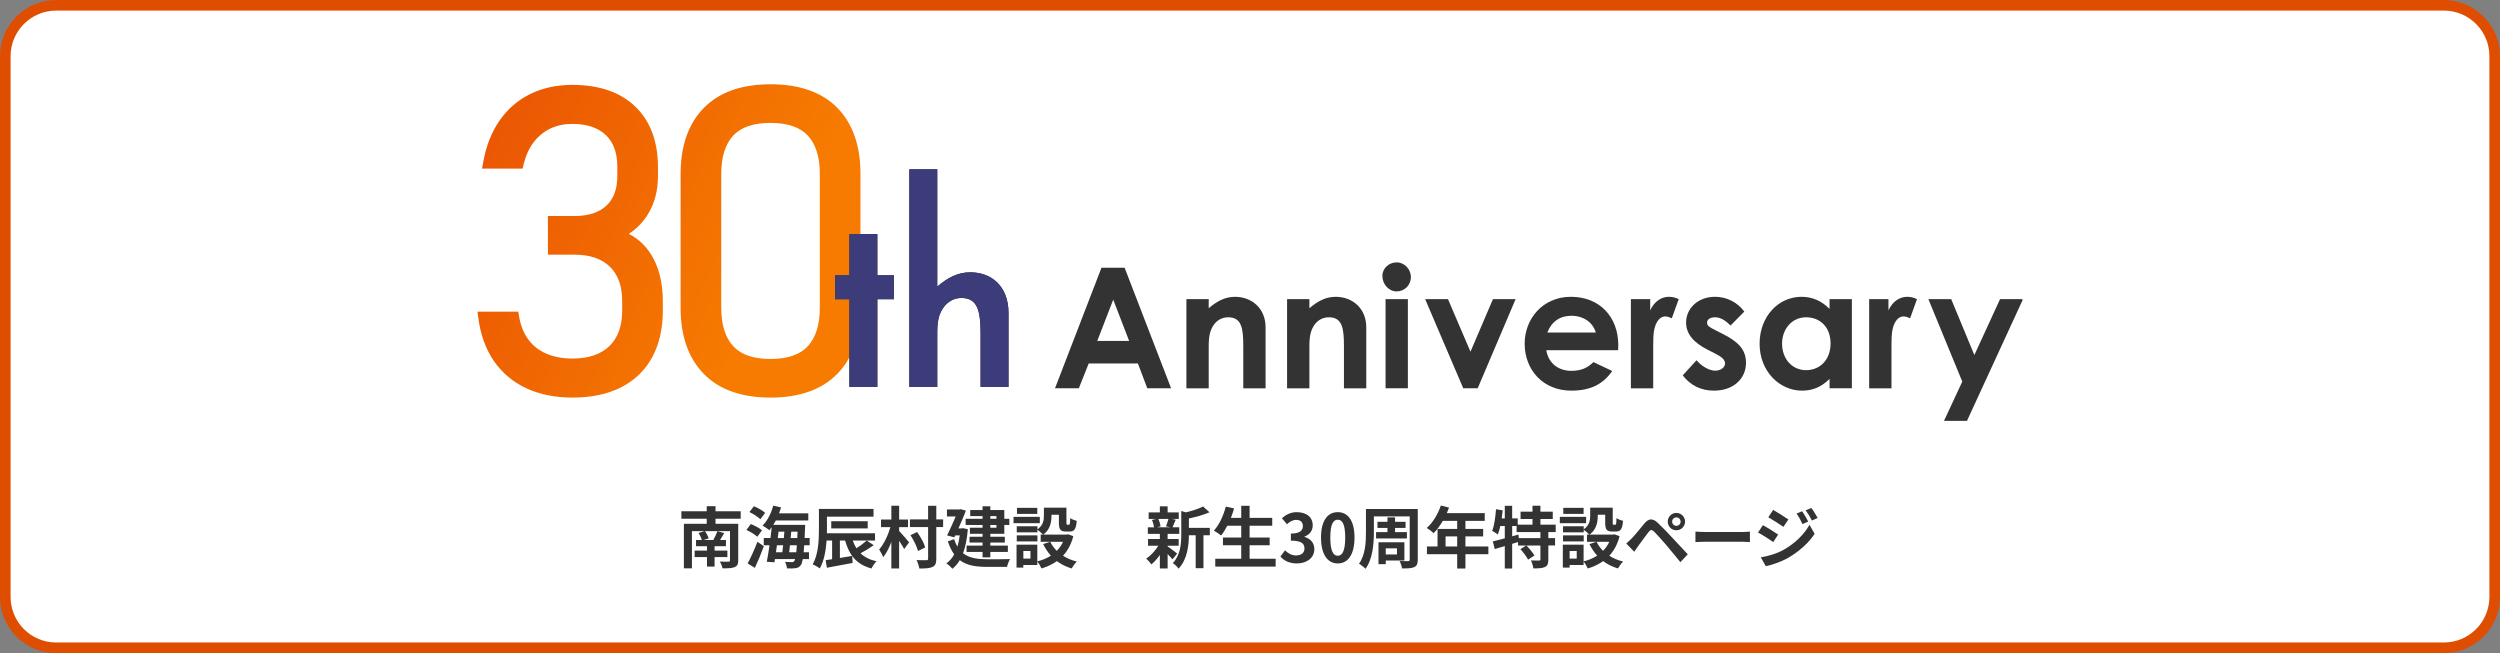 <svg width="356" height="93" viewBox="0 0 356 93" fill="none" xmlns="http://www.w3.org/2000/svg">
<rect x="0" y="0" width="356" height="93" fill="#808080" stroke="none"/>
<path d="M8 0.755H348C352.002 0.755 355.245 3.998 355.245 8V85C355.245 89.001 352.002 92.245 348 92.245H8C3.998 92.245 0.755 89.001 0.755 85V8C0.755 3.998 3.998 0.755 8 0.755Z" fill="white" stroke="#DF4E00" stroke-width="1.509"/>
<g clip-path="url(#clip0_4506_34318)">
<path d="M101.889 72.082H100.637V72.807H97.028V73.872H100.637V74.587H97.385V80.933H98.53V75.635H100.348L99.478 75.888C99.663 76.195 99.859 76.602 99.953 76.897H99.116V77.781H100.677V78.41H98.916V79.327H100.677V80.683H101.757V79.327H103.58V78.41H101.757V77.781H103.373V76.897H102.544C102.726 76.615 102.926 76.267 103.123 75.91L102.162 75.643C102.031 76.011 101.783 76.532 101.583 76.878L101.647 76.897H100.207L100.928 76.656C100.825 76.369 100.613 75.946 100.395 75.635H103.949V79.784C103.949 79.931 103.896 79.979 103.726 79.98C103.575 79.99 102.979 79.991 102.514 79.964C102.66 80.225 102.834 80.644 102.89 80.931C103.657 80.931 104.217 80.924 104.604 80.763C104.989 80.603 105.124 80.344 105.124 79.789V74.586H101.89V73.871H105.475V72.806H101.89V72.081L101.889 72.082Z" fill="#333333"/>
<path d="M114.639 75.208C114.646 75.076 114.655 74.738 114.655 74.738H110.119C110.244 74.543 110.363 74.335 110.477 74.116H115.103V73.098H110.937C111.044 72.822 111.141 72.539 111.225 72.254L110.107 72.01C109.812 73.102 109.267 74.184 108.585 74.847C108.857 74.989 109.338 75.312 109.551 75.5C109.666 75.371 109.779 75.228 109.89 75.076C109.842 75.564 109.783 76.087 109.717 76.615H108.759V77.648H109.578C109.454 78.524 109.318 79.354 109.191 79.994L110.278 80.071C110.303 79.929 110.329 79.776 110.354 79.615H113.228C113.189 79.748 113.148 79.837 113.103 79.891C113.01 80.013 112.915 80.045 112.756 80.045C112.565 80.045 112.203 80.038 111.782 80.005C111.935 80.259 112.051 80.662 112.06 80.935C112.528 80.956 112.982 80.959 113.27 80.912C113.586 80.868 113.815 80.775 114.032 80.476C114.147 80.325 114.24 80.061 114.318 79.615H115.199V78.642H114.442C114.469 78.352 114.495 78.023 114.519 77.648H115.301V76.615H114.576C114.597 76.19 114.618 75.722 114.638 75.206L114.639 75.208ZM113.532 76.616H112.593C112.62 76.311 112.646 76.008 112.669 75.713H113.572C113.56 76.035 113.546 76.337 113.532 76.616ZM110.865 75.713H111.691C111.671 76.007 111.647 76.31 111.62 76.616H110.761C110.797 76.312 110.832 76.009 110.865 75.713ZM110.632 77.65H111.518C111.481 78.001 111.441 78.337 111.402 78.643H110.498C110.543 78.325 110.588 77.99 110.632 77.65ZM113.39 78.643H112.379C112.417 78.34 112.454 78.002 112.491 77.65H113.473C113.447 78.037 113.42 78.366 113.39 78.643Z" fill="#333333"/>
<path d="M108.956 73.029C108.61 72.707 107.903 72.322 107.357 72.085L106.717 72.915C107.269 73.183 107.951 73.615 108.272 73.941L108.956 73.029Z" fill="#333333"/>
<path d="M108.51 75.518C108.16 75.209 107.463 74.838 106.917 74.624L106.286 75.464C106.835 75.71 107.522 76.126 107.836 76.436L108.51 75.518Z" fill="#333333"/>
<path d="M106.461 80.237L107.493 80.865C107.933 79.924 108.4 78.811 108.77 77.781L107.859 77.15C107.433 78.273 106.865 79.487 106.461 80.237Z" fill="#333333"/>
<path d="M123.561 74.222H118.371V75.247H123.561V74.222Z" fill="#333333"/>
<path d="M124.42 77.636L123.419 76.978C123.043 77.32 122.486 77.737 121.958 78.076C121.745 77.746 121.571 77.379 121.431 76.975H124.604V75.941H117.751C117.755 75.739 117.758 75.545 117.758 75.361V73.576H124.389V72.473H116.615V75.36C116.615 76.845 116.548 78.945 115.718 80.369C116.009 80.472 116.516 80.765 116.735 80.948C117.357 79.862 117.61 78.345 117.706 76.975H118.493V79.63C118.157 79.682 117.847 79.728 117.576 79.765L117.748 80.845C118.772 80.654 120.14 80.411 121.417 80.163L121.346 79.162C120.763 79.262 120.167 79.362 119.602 79.454V76.975H120.341C120.942 79.063 121.966 80.377 124.098 80.955C124.242 80.643 124.563 80.163 124.815 79.925C123.843 79.715 123.103 79.328 122.543 78.789C123.14 78.473 123.827 78.054 124.423 77.636H124.42Z" fill="#333333"/>
<path d="M128.037 75.607V75.064H129.303V73.983H128.037V72.018H126.929V73.983H125.457V75.064H126.794C126.468 76.212 125.863 77.483 125.193 78.244C125.378 78.536 125.651 79.012 125.765 79.346C126.201 78.816 126.599 78.037 126.928 77.187V80.951H128.035V77.015C128.314 77.43 128.595 77.873 128.757 78.186L129.452 77.234C129.245 76.975 128.356 75.925 128.035 75.606L128.037 75.607Z" fill="#333333"/>
<path d="M131.749 77.95C131.582 77.331 131.084 76.436 130.59 75.755L129.647 76.211C130.115 76.916 130.575 77.858 130.721 78.466L131.75 77.95H131.749Z" fill="#333333"/>
<path d="M133.328 72.029H132.162V73.963H129.573V75.05H132.162V79.54C132.162 79.718 132.098 79.773 131.911 79.776C131.715 79.778 131.111 79.78 130.518 79.754C130.687 80.086 130.868 80.628 130.919 80.956C131.774 80.963 132.399 80.919 132.793 80.731C133.192 80.548 133.328 80.226 133.328 79.552V75.051H134.301V73.964H133.328V72.03V72.029Z" fill="#333333"/>
<path d="M137.138 78.778C137.478 77.866 137.708 76.737 137.82 75.363L137.155 75.216L136.963 75.241H136.481C136.873 74.368 137.263 73.462 137.548 72.715L136.77 72.504L136.602 72.547H134.846V73.545H136.094C135.74 74.376 135.274 75.409 134.866 76.247L135.897 76.513C135.939 76.424 135.982 76.332 136.024 76.24H136.666C136.589 76.837 136.481 77.372 136.336 77.847C136.154 77.542 135.997 77.188 135.868 76.774L134.975 77.088C135.22 77.854 135.522 78.463 135.879 78.948C135.582 79.485 135.211 79.909 134.758 80.224C135.002 80.369 135.441 80.769 135.614 80.993C136.023 80.684 136.375 80.275 136.674 79.765C137.681 80.533 138.99 80.725 140.597 80.725H143.4C143.471 80.397 143.663 79.87 143.839 79.611C143.139 79.641 141.2 79.641 140.626 79.641C139.229 79.637 138.03 79.485 137.135 78.781L137.138 78.778Z" fill="#333333"/>
<path d="M139.915 73.876H137.507V74.756H139.915V75.149H138.112V76.013H139.915V76.433H138.06V77.258H139.915V77.695H137.64V78.594H139.915V79.365H141.022V78.594H143.519V77.695H141.022V77.258H143.087V76.433H141.022V76.013H143.013V74.756H143.728V73.876H143.013V72.63H141.022V72.095H139.915V72.63H138.16V73.492H139.915V73.876ZM141.891 75.149H141.022V74.756H141.891V75.149ZM141.891 73.492V73.876H141.022V73.492H141.891Z" fill="#333333"/>
<path d="M148.07 73.6H144.327V74.502H148.07V73.6Z" fill="#333333"/>
<path d="M152.839 76.355L152.094 76.082L151.897 76.123H148.562C149.538 75.434 149.73 74.346 149.73 73.453V73.296H150.789V74.447C150.789 75.396 151.014 75.689 151.78 75.689H152.342C152.969 75.689 153.232 75.36 153.326 74.173C153.04 74.101 152.6 73.935 152.397 73.769C152.38 74.598 152.342 74.722 152.221 74.722H151.981C151.876 74.722 151.86 74.692 151.86 74.433V72.294H148.653V73.431C148.653 74.067 148.554 74.809 147.73 75.38V74.939H144.785V75.801H147.73V75.441C147.965 75.591 148.352 75.924 148.518 76.123H148.192V77.148H149.551L148.547 77.471C148.844 78.09 149.21 78.642 149.645 79.122C149.08 79.492 148.428 79.766 147.714 79.94V77.558H144.755V80.828H145.722V80.452H147.714V79.965C147.926 80.215 148.192 80.669 148.307 80.952C149.123 80.704 149.862 80.362 150.501 79.903C151.106 80.358 151.804 80.71 152.603 80.949C152.762 80.658 153.092 80.197 153.344 79.966C152.605 79.785 151.941 79.502 151.371 79.139C152.037 78.422 152.54 77.512 152.837 76.356L152.839 76.355ZM146.736 79.549H145.725V78.458H146.736V79.549ZM149.557 77.148H151.376C151.15 77.634 150.851 78.065 150.487 78.436C150.099 78.053 149.783 77.621 149.557 77.148Z" fill="#333333"/>
<path d="M147.712 72.317H144.821V73.179H147.712V72.317Z" fill="#333333"/>
<path d="M147.731 76.236H144.787V77.098H147.731V76.236Z" fill="#333333"/>
<path d="M169.297 73.828C170.297 73.622 171.39 73.327 172.231 72.948L171.319 72.121C170.733 72.432 169.793 72.737 168.885 72.959L168.213 72.769V76.093C168.213 77.401 168.106 79.029 167.004 80.198C167.266 80.336 167.679 80.725 167.822 80.977C169.085 79.665 169.287 77.64 169.297 76.222H170.265V80.907H171.372V76.222H172.279V75.166H169.298V73.827L169.297 73.828Z" fill="#333333"/>
<path d="M166.269 77.803V77.713H167.844V76.752H166.269V76.023H167.93V75.087H166.967C167.101 74.8 167.256 74.413 167.427 74.005L166.859 73.894H167.853V72.965H166.27V72.101H165.163V72.965H163.571V73.894H164.639L164.045 74.037C164.181 74.358 164.297 74.777 164.333 75.088H163.451V76.024H165.163V76.753H163.48V77.714H164.945C164.502 78.432 163.842 79.147 163.215 79.555C163.453 79.743 163.784 80.119 163.96 80.366C164.37 80.034 164.791 79.56 165.163 79.03V80.945H166.27V78.905C166.542 79.177 166.808 79.459 166.967 79.651L167.624 78.831C167.414 78.66 166.62 78.039 166.269 77.803ZM164.954 73.893H166.391C166.306 74.225 166.156 74.653 166.033 74.951L166.68 75.085H164.769L165.27 74.948C165.233 74.66 165.108 74.23 164.954 73.891V73.893Z" fill="#333333"/>
<path d="M177.943 77.645H180.8V76.546H177.943V74.86H181.168V73.746H177.943V72.022H176.752V73.746H175.277C175.451 73.309 175.605 72.856 175.734 72.402L174.552 72.137C174.216 73.449 173.603 74.759 172.854 75.564C173.143 75.72 173.655 76.057 173.883 76.254C174.193 75.872 174.493 75.394 174.769 74.862H176.752V76.547H174.152V77.647H176.752V79.568H173.054V80.683H181.652V79.568H177.943V77.647V77.645Z" fill="#333333"/>
<path d="M185.761 76.457V76.411C186.509 76.122 186.93 75.566 186.93 74.81C186.93 73.6 186.007 72.932 184.647 72.932C183.823 72.932 183.151 73.265 182.543 73.79L183.259 74.653C183.675 74.266 184.082 74.031 184.588 74.031C185.185 74.031 185.528 74.358 185.528 74.908C185.528 75.541 185.11 75.98 183.819 75.98V76.989C185.348 76.989 185.756 77.42 185.756 78.112C185.756 78.741 185.272 79.096 184.553 79.096C183.913 79.096 183.408 78.778 182.986 78.369L182.33 79.254C182.823 79.818 183.572 80.233 184.682 80.233C186.03 80.233 187.163 79.489 187.163 78.196C187.163 77.265 186.554 76.678 185.761 76.455V76.457Z" fill="#333333"/>
<path d="M190.501 72.93C189.066 72.93 188.111 74.119 188.111 76.549C188.111 78.978 189.066 80.234 190.501 80.234C191.936 80.234 192.882 78.984 192.882 76.549C192.882 74.114 191.932 72.93 190.501 72.93ZM190.501 79.141C189.892 79.141 189.435 78.529 189.435 76.549C189.435 74.568 189.892 74.007 190.501 74.007C191.111 74.007 191.558 74.582 191.558 76.549C191.558 78.516 191.108 79.141 190.501 79.141Z" fill="#333333"/>
<path d="M200.742 72.478H194.512V75.792C194.512 77.186 194.435 79.028 193.521 80.275C193.773 80.41 194.256 80.787 194.444 81C195.483 79.618 195.641 77.357 195.641 75.792V73.533H200.742V79.688C200.742 79.844 200.683 79.902 200.517 79.903C200.353 79.906 199.788 79.914 199.3 79.888C199.451 80.167 199.612 80.649 199.654 80.945C200.478 80.945 201.021 80.93 201.39 80.757C201.762 80.575 201.889 80.286 201.889 79.693V72.478H200.743H200.742Z" fill="#333333"/>
<path d="M199.984 79.817V77.219H196.298V80.337H197.331V79.817H199.986H199.984ZM198.929 78.083V78.955H197.33V78.083H198.929Z" fill="#333333"/>
<path d="M195.952 75.773V76.675H200.342V75.773H198.655V75.176H200.153V74.306H198.655V73.674H197.575V74.306H196.151V75.176H197.575V75.773H195.952Z" fill="#333333"/>
<path d="M208.678 76.38H211.203V75.317H208.678V74.167H211.428V73.068H206.025C206.14 72.81 206.247 72.546 206.342 72.283L205.176 71.983C204.766 73.222 204.026 74.44 203.169 75.179C203.447 75.344 203.931 75.72 204.152 75.921C204.609 75.462 205.06 74.852 205.46 74.167H207.503V75.317H204.705V77.817H203.196V78.916H207.503V80.957H208.678V78.916H211.946V77.817H208.678V76.38ZM205.849 77.817V76.38H207.503V77.817H205.849Z" fill="#333333"/>
<path d="M219.356 73.901H221.112V72.866H219.356V72.012H218.227V72.866H216.529V73.901H218.227V74.713H216.124V73.817H215.332V72.023H214.283V73.817H213.844C213.9 73.44 213.947 73.054 213.985 72.674L213.032 72.515C212.948 73.641 212.789 74.832 212.484 75.597C212.709 75.716 213.118 75.972 213.294 76.115C213.429 75.775 213.546 75.36 213.646 74.904H214.283V76.658C213.642 76.833 213.049 76.985 212.579 77.092L212.855 78.186C213.285 78.058 213.774 77.914 214.283 77.761V80.955H215.332V77.442C215.612 77.357 215.891 77.271 216.166 77.184V77.68H217.334L216.504 78.194C216.916 78.647 217.398 79.281 217.595 79.695L218.497 79.104C218.276 78.693 217.777 78.102 217.36 77.68H219.353V79.662C219.353 79.789 219.308 79.821 219.156 79.822C218.999 79.826 218.477 79.826 218.006 79.807C218.16 80.126 218.309 80.613 218.351 80.941C219.069 80.941 219.613 80.919 219.994 80.745C220.378 80.569 220.484 80.256 220.484 79.681V77.678H221.442V76.628H220.484V75.768H221.532V74.711H219.356V73.898V73.901ZM219.353 76.631H216.289L216.213 76.12C215.922 76.203 215.627 76.287 215.334 76.369V74.904H215.965V75.77H219.355V76.631H219.353Z" fill="#333333"/>
<path d="M230.63 76.355L229.885 76.082L229.688 76.123H226.353C227.329 75.434 227.521 74.346 227.521 73.453V73.296H228.58V74.447C228.58 75.396 228.805 75.689 229.57 75.689H230.133C230.76 75.689 231.023 75.36 231.117 74.173C230.831 74.101 230.391 73.935 230.188 73.769C230.171 74.598 230.133 74.722 230.012 74.722H229.772C229.666 74.722 229.651 74.692 229.651 74.433V72.294H226.444V73.431C226.444 74.067 226.345 74.809 225.52 75.38V74.939H222.576V75.801H225.52V75.441C225.756 75.591 226.145 75.924 226.309 76.123H225.983V77.148H227.342L226.338 77.471C226.634 78.09 227.001 78.642 227.436 79.122C226.87 79.492 226.219 79.766 225.505 79.94V77.558H222.546V80.828H223.513V80.452H225.505V79.965C225.717 80.215 225.983 80.669 226.098 80.952C226.914 80.704 227.652 80.362 228.292 79.903C228.897 80.358 229.595 80.71 230.394 80.949C230.553 80.658 230.883 80.197 231.134 79.966C230.396 79.785 229.732 79.502 229.162 79.139C229.828 78.422 230.33 77.512 230.628 76.356L230.63 76.355ZM224.526 79.549H223.515V78.458H224.526V79.549ZM227.348 77.148H229.167C228.941 77.634 228.642 78.065 228.278 78.436C227.89 78.053 227.574 77.621 227.348 77.148Z" fill="#333333"/>
<path d="M225.503 72.317H222.612V73.179H225.503V72.317Z" fill="#333333"/>
<path d="M225.522 76.236H222.578V77.098H225.522V76.236Z" fill="#333333"/>
<path d="M225.861 73.6H222.118V74.502H225.861V73.6Z" fill="#333333"/>
<path d="M238.716 75.51C239.402 75.51 239.953 74.965 239.953 74.278C239.953 73.592 239.402 73.04 238.716 73.04C238.03 73.04 237.485 73.592 237.485 74.278C237.485 74.965 238.03 75.51 238.716 75.51ZM238.716 73.674C239.049 73.674 239.319 73.945 239.319 74.278C239.319 74.612 239.049 74.882 238.716 74.882C238.382 74.882 238.112 74.612 238.112 74.278C238.112 73.945 238.382 73.674 238.716 73.674Z" fill="#333333"/>
<path d="M236.051 74.44C235.312 73.744 234.749 73.849 234.184 74.52C233.531 75.298 232.789 76.233 232.358 76.667C232.067 76.958 231.857 77.159 231.575 77.393L232.719 78.572C232.888 78.325 233.114 77.989 233.329 77.686C233.716 77.169 234.386 76.233 234.763 75.752C235.032 75.409 235.231 75.391 235.541 75.696C235.887 76.045 236.728 76.969 237.285 77.626C237.847 78.285 238.647 79.268 239.286 80.056L240.337 78.93C239.605 78.148 238.631 77.1 237.991 76.417C237.419 75.802 236.693 75.043 236.054 74.439L236.051 74.44Z" fill="#333333"/>
<path d="M242.961 75.758C242.469 75.758 241.778 75.724 241.431 75.698V77.195C241.788 77.169 242.426 77.144 242.961 77.144H248.071C248.473 77.144 248.957 77.186 249.187 77.195V75.698C248.934 75.717 248.514 75.758 248.068 75.758H242.959H242.961Z" fill="#333333"/>
<path d="M257.492 74.269C257.278 73.832 256.894 73.197 256.627 72.797L255.828 73.129C256.178 73.62 256.391 74.026 256.671 74.626L257.494 74.27L257.492 74.269Z" fill="#333333"/>
<path d="M253.206 76.123C252.718 75.779 251.672 75.125 251.032 74.785L250.343 75.834C250.982 76.172 251.969 76.812 252.509 77.191L253.208 76.123H253.206Z" fill="#333333"/>
<path d="M258.831 73.76C258.601 73.34 258.229 72.716 257.937 72.335L257.126 72.674C257.479 73.149 257.713 73.523 258.016 74.123L258.831 73.76Z" fill="#333333"/>
<path d="M254.665 73.975C254.168 73.629 253.124 72.958 252.496 72.613L251.807 73.661C252.432 74.013 253.426 74.656 253.955 75.025L254.665 73.976V73.975Z" fill="#333333"/>
<path d="M253.972 78.3C252.937 78.868 251.799 79.187 250.735 79.368L251.447 80.62C252.288 80.47 253.655 79.994 254.621 79.445C256.178 78.544 257.522 77.341 258.403 76.023L257.672 74.73C256.915 76.09 255.587 77.396 253.972 78.3Z" fill="#333333"/>
<path d="M81.495 12.087C85.317 12.087 88.336 13.126 90.468 15.176C92.608 17.235 93.694 20.146 93.694 23.828V25.1C93.694 27.214 93.18 29.089 92.164 30.672C91.481 31.736 90.601 32.616 89.536 33.302C90.81 33.942 91.861 34.902 92.671 36.169C93.811 37.953 94.389 40.231 94.389 42.938V44.21C94.389 46.783 93.878 49.025 92.873 50.873C91.853 52.749 90.35 54.195 88.406 55.172C86.499 56.13 84.185 56.617 81.525 56.617H81.524C79.067 56.617 76.862 56.174 74.971 55.299C73.053 54.412 71.488 53.098 70.32 51.392C69.164 49.702 68.422 47.652 68.118 45.298L68 44.38H73.806L73.917 45.06C74.126 46.334 74.564 47.434 75.216 48.326C75.859 49.206 76.715 49.885 77.763 50.345C78.838 50.817 80.104 51.057 81.524 51.057C83.799 51.057 85.566 50.458 86.779 49.278C88.004 48.088 88.6 46.42 88.6 44.181V42.909C88.6 40.747 88.028 39.135 86.851 37.983C85.685 36.842 83.989 36.265 81.812 36.265H78.023V30.763H81.812C83.784 30.763 85.313 30.264 86.356 29.279C87.399 28.294 87.906 26.917 87.906 25.071V23.77C87.906 21.768 87.37 20.281 86.266 19.227C85.166 18.177 83.56 17.645 81.495 17.645C80.334 17.645 79.276 17.87 78.352 18.315C77.432 18.759 76.642 19.408 76.001 20.246C75.351 21.096 74.869 22.152 74.57 23.384L74.42 24.005H68.647L68.818 23.049C69.222 20.785 70 18.809 71.132 17.177C72.276 15.527 73.752 14.251 75.517 13.383C77.269 12.524 79.28 12.087 81.495 12.087ZM109.724 12C113.844 12 117.067 13.133 119.249 15.367C121.426 17.597 122.53 20.755 122.53 24.754V43.864C122.53 47.844 121.421 50.996 119.235 53.235C117.044 55.479 113.844 56.617 109.724 56.617C105.584 56.617 102.378 55.474 100.196 53.219C98.021 50.971 96.918 47.824 96.918 43.864V24.754C96.918 20.774 98.026 17.621 100.213 15.382C102.404 13.138 105.603 12 109.724 12ZM109.723 17.501C107.296 17.501 105.505 18.113 104.399 19.319C103.276 20.546 102.705 22.374 102.705 24.754V43.864C102.705 46.225 103.276 48.05 104.4 49.286C105.505 50.5 107.295 51.116 109.723 51.116C112.15 51.116 113.941 50.5 115.046 49.286C116.17 48.05 116.741 46.225 116.741 43.864V24.754C116.741 22.374 116.172 20.545 115.048 19.319C113.943 18.114 112.151 17.501 109.723 17.501Z" fill="url(#paint0_linear_4506_34318)"/>
<path d="M120.954 33.325H124.935V39.195H127.3V42.609H124.935V55.098H120.954V42.609H118.919V39.195H120.954V33.325Z" fill="#333333"/>
<path d="M129.485 24.103H133.466V40.813C134.993 39.495 136.46 38.776 138.166 38.776C141.159 38.776 143.614 40.722 143.614 44.586V55.098H139.633V47.581C139.633 44.346 139.245 42.429 136.91 42.429C135.802 42.429 134.844 42.999 134.216 43.987C133.408 45.245 133.467 46.682 133.467 48.33V55.098H129.486V24.103H129.485Z" fill="#333333"/>
<path d="M120.954 33.325H124.935V39.195H127.3V42.609H124.935V55.098H120.954V42.609H118.919V39.195H120.954V33.325Z" fill="#3C3C7A"/>
<path d="M129.485 24.103H133.466V40.813C134.993 39.495 136.46 38.776 138.166 38.776C141.159 38.776 143.614 40.722 143.614 44.586V55.098H139.633V47.581C139.633 44.346 139.245 42.429 136.91 42.429C135.802 42.429 134.844 42.999 134.216 43.987C133.408 45.245 133.467 46.682 133.467 48.33V55.098H129.486V24.103H129.485Z" fill="#3C3C7A"/>
<path d="M156.849 38.129H160.147L166.766 55.293H163.373L162.035 51.754H155.034L153.624 55.293H150.231L156.849 38.129ZM158.523 42.67L156.252 48.551H160.792L158.523 42.67Z" fill="#333333"/>
<path d="M172.119 43.891C173.337 42.863 174.461 42.266 175.87 42.266C178.235 42.266 180.219 43.891 180.219 46.617V55.294H177.042V49.295C177.042 46.784 176.826 45.182 174.892 45.182C174.008 45.182 173.243 45.612 172.742 46.401C172.097 47.429 172.12 48.577 172.12 49.892V55.294H168.943V42.6H172.12V43.892L172.119 43.891Z" fill="#333333"/>
<path d="M186.456 43.891C187.674 42.863 188.798 42.266 190.207 42.266C192.572 42.266 194.556 43.891 194.556 46.617V55.294H191.378V49.295C191.378 46.784 191.163 45.182 189.229 45.182C188.345 45.182 187.579 45.612 187.079 46.401C186.434 47.429 186.457 48.577 186.457 49.892V55.294H183.28V42.6H186.457V43.892L186.456 43.891Z" fill="#333333"/>
<path d="M200.912 39.467C200.912 40.591 200.004 41.498 198.882 41.498C197.759 41.498 196.851 40.47 196.851 39.299C196.851 38.2 197.783 37.363 198.882 37.363C199.98 37.363 200.912 38.319 200.912 39.467ZM197.304 42.599H200.481V55.293H197.304V42.599Z" fill="#333333"/>
<path d="M202.943 42.599H206.193L209.395 50.081L212.597 42.599H215.822L210.422 55.293H208.367L202.943 42.599Z" fill="#333333"/>
<path d="M229.584 52.831C228.222 54.767 226.43 55.628 223.754 55.628C219.716 55.628 217.111 52.663 217.111 48.934C217.111 45.468 219.62 42.264 223.706 42.264C227.791 42.264 230.443 45.133 230.443 49.149C230.443 49.436 230.42 49.579 230.42 49.866H220.193C220.504 51.754 221.937 52.806 223.754 52.806C225.116 52.806 226.024 52.423 226.908 51.562L229.584 52.829V52.831ZM227.244 47.356C226.813 45.874 225.452 44.965 223.755 44.965C222.179 44.965 220.959 45.755 220.338 47.356H227.243H227.244Z" fill="#333333"/>
<path d="M234.986 44.201C235.583 42.886 236.61 42.264 237.662 42.264C238.332 42.264 238.738 42.455 239.048 42.599L238.069 45.325C237.83 45.206 237.472 45.062 237.137 45.062C236.229 45.062 235.513 46.113 235.44 47.978C235.417 48.672 235.417 49.461 235.417 50.154V55.294H232.239V42.6H234.987V44.202L234.986 44.201Z" fill="#333333"/>
<path d="M243.157 49.794C241.127 48.766 240.099 47.523 240.099 45.922C240.099 43.937 241.771 42.264 244.209 42.264C245.858 42.264 247.363 43.005 248.391 44.368L246.432 46.353C245.714 45.637 244.998 45.182 244.234 45.182C243.589 45.182 243.087 45.446 243.087 45.947C243.087 46.448 243.541 46.64 244.234 46.998L245.404 47.595C247.508 48.672 248.63 49.771 248.63 51.66C248.63 53.93 246.838 55.628 244.067 55.628C242.227 55.628 240.722 54.887 239.623 53.452L241.582 51.301C242.323 52.162 243.399 52.784 244.234 52.784C245.023 52.784 245.644 52.33 245.644 51.756C245.644 51.182 245.119 50.799 244.234 50.345L243.158 49.794H243.157Z" fill="#333333"/>
<path d="M260.529 53.955C259.405 55.054 258.212 55.628 256.61 55.628C253.385 55.628 250.566 52.855 250.566 48.958C250.566 45.062 253.242 42.264 256.539 42.264C258.069 42.264 259.383 42.838 260.529 43.986V42.599H263.706V55.293H260.529V53.955ZM253.766 48.934C253.766 51.109 255.2 52.711 257.184 52.711C259.168 52.711 260.673 51.229 260.673 48.91C260.673 46.592 259.191 45.181 257.184 45.181C255.177 45.181 253.766 46.854 253.766 48.934Z" fill="#333333"/>
<path d="M268.915 44.201C269.512 42.886 270.54 42.264 271.592 42.264C272.262 42.264 272.668 42.455 272.978 42.599L271.998 45.325C271.76 45.206 271.401 45.062 271.067 45.062C270.158 45.062 269.442 46.113 269.37 47.978C269.346 48.672 269.346 49.461 269.346 50.154V55.294H266.169V42.6H268.917V44.202L268.915 44.201Z" fill="#333333"/>
<path d="M274.602 42.599H277.852L281.149 50.56L284.805 42.599H288.079L280.098 59.931H276.825L279.429 54.338L274.602 42.6V42.599Z" fill="#333333"/>
</g>
<defs>
<linearGradient id="paint0_linear_4506_34318" x1="68" y1="12" x2="112.688" y2="32.972" gradientUnits="userSpaceOnUse">
<stop stop-color="#EA5303"/>
<stop offset="0.5" stop-color="#F06702"/>
<stop offset="1" stop-color="#F67B00"/>
</linearGradient>
<clipPath id="clip0_4506_34318">
<rect width="220" height="69" fill="white" transform="translate(68 12)"/>
</clipPath>
</defs>
</svg>
